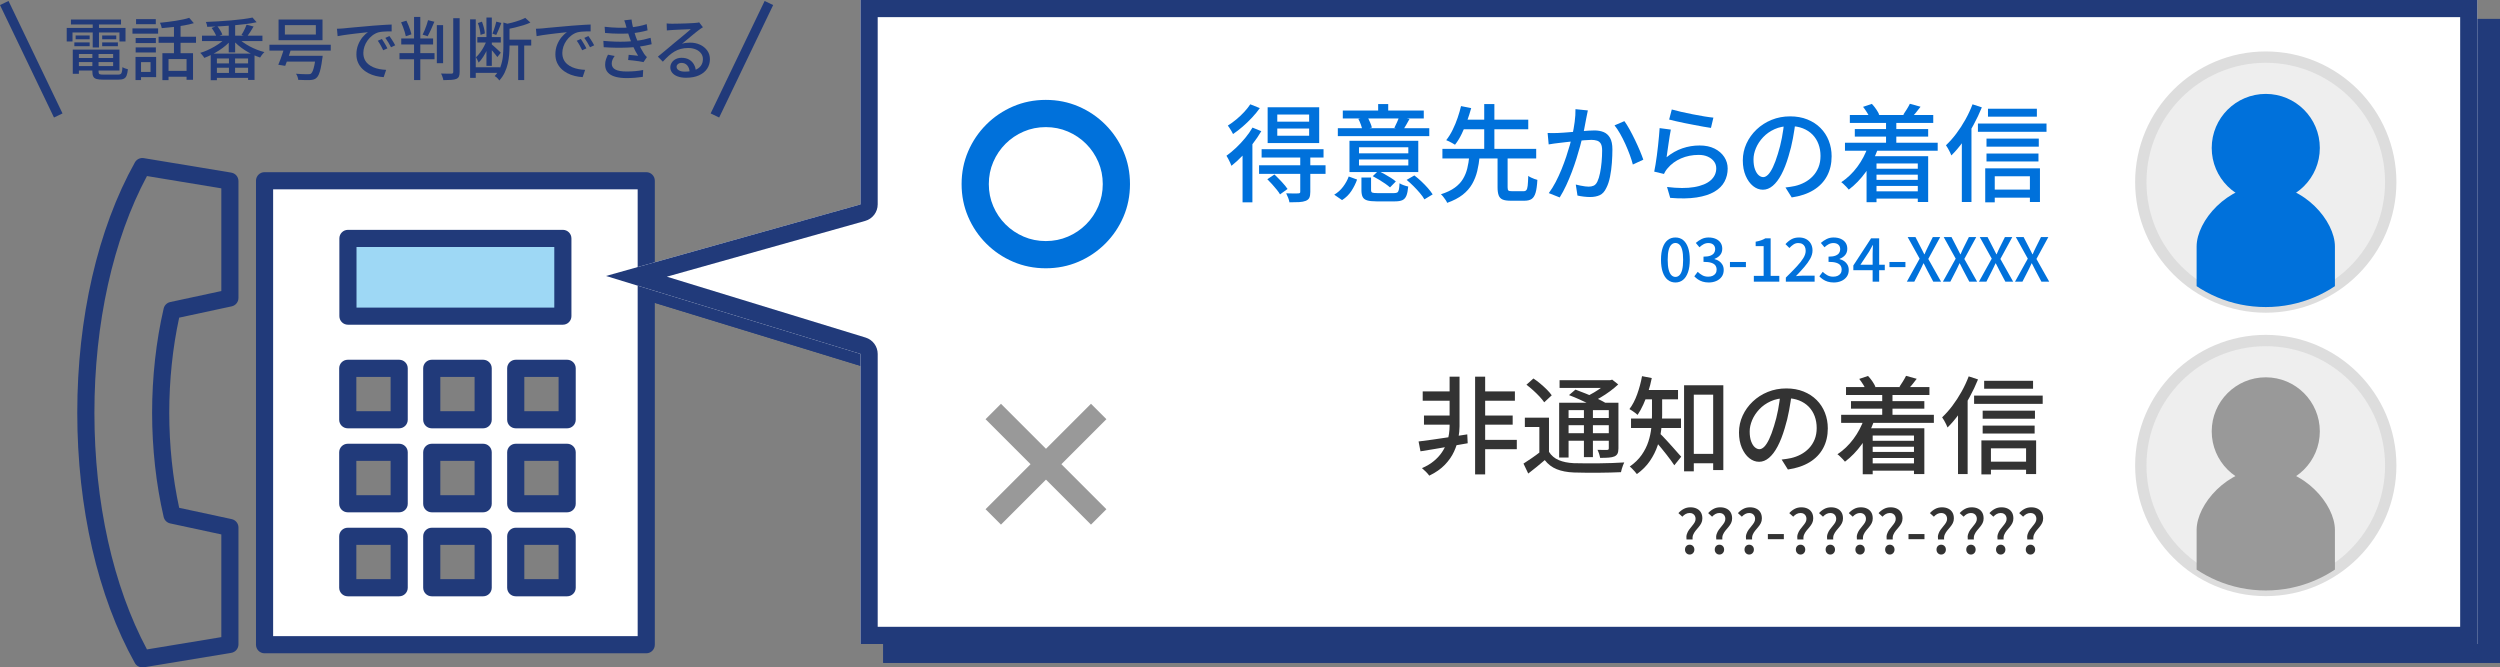 <?xml version="1.0" encoding="UTF-8"?>
<svg id="_レイヤー_1" data-name="レイヤー_1" xmlns="http://www.w3.org/2000/svg" width="661.293" height="176.55" version="1.1" xmlns:xlink="http://www.w3.org/1999/xlink" viewBox="0 0 661.293 176.55">
  <rect x="0" y="0" width="661.293" height="176.55" fill="#808080" stroke="none"/>
  <!-- Generator: Adobe Illustrator 29.7.1, SVG Export Plug-In . SVG Version: 2.1.1 Build 8)  -->
  <defs>
    <style>
      .st0 {
        fill: #333;
      }

      .st1 {
        fill: #eee;
      }

      .st2 {
        fill: #fff;
      }

      .st3 {
        fill: none;
      }

      .st4 {
        fill: #9ed8f5;
      }

      .st5 {
        fill: #ddd;
      }

      .st6 {
        fill: #0071db;
      }

      .st7 {
        clip-path: url(#clippath-5);
      }

      .st8 {
        fill: #999;
      }

      .st9 {
        clip-path: url(#clippath-2);
      }

      .st10 {
        fill: #213a7a;
      }
    </style>
    <clipPath id="clippath-2">
      <circle class="st3" cx="599.335" cy="48.165" r="33.056"/>
    </clipPath>
    <clipPath id="clippath-5">
      <circle class="st3" cx="599.335" cy="123.132" r="33.056"/>
    </clipPath>
  </defs>
  <g>
    <polygon class="st10" points="661.293 175.342 233.63 175.342 233.63 98.627 166.296 78.001 233.63 59.067 233.63 5 661.293 5 661.293 175.342"/>
    <path class="st10" d="M656.758,9.536v161.27H238.166v-72.179c0-1.993-1.301-3.753-3.207-4.336l-52.57-16.103,52.469-14.754c1.956-.55,3.308-2.334,3.308-4.366V9.536h418.592M661.293,5H233.63v54.066l-67.334,18.934,67.334,20.626v76.715h427.663V5h0Z"/>
  </g>
  <rect class="st4" x="92.037" y="63.067" width="56.849" height="20.558"/>
  <g>
    <path class="st10" d="M37.656,176.55c-.812 0-1.575-.437-1.98-1.163-9.827-17.614-15.239-41.129-15.239-66.212s5.412-48.599,15.239-66.213c.466-.835,1.404-1.288,2.351-1.132l23.153,3.831c1.095.181,1.897,1.128,1.897,2.237v30.919c0,1.068-.746,1.992-1.79,2.217l-13.892,2.991c-1.72,7.905-2.626,16.566-2.626,25.15,0,8.583.906,17.245,2.626,25.15l13.892,2.991c1.044.225,1.79,1.148,1.79,2.217v30.92c0,1.109-.803,2.056-1.897,2.237l-23.153,3.83c-.124.021-.248.03-.371.03ZM38.875,46.567c-8.975,16.792-13.903,38.945-13.903,62.608,0,23.662,4.928,45.815,13.903,62.607l19.667-3.253v-27.165l-13.518-2.911c-.858-.185-1.533-.848-1.731-1.703-2-8.607-3.058-18.143-3.058-27.575,0-9.433,1.058-18.969,3.058-27.576.199-.855.874-1.519,1.731-1.703l13.518-2.911v-27.165l-19.667-3.254ZM60.81,78.817h.01-.01Z"/>
    <g>
      <path class="st2" d="M69.98,47.809v122.732h100.963V47.809h-100.963ZM92.037,63.067h56.849v20.558h-56.849v-20.558ZM105.59,155.465h-13.602v-13.602h13.602v13.602ZM105.59,133.248h-13.602v-13.602h13.602v13.602ZM105.59,111.031h-13.602v-13.601h13.602v13.601ZM127.807,155.465h-13.601v-13.602h13.601v13.602ZM127.807,133.248h-13.601v-13.602h13.601v13.602ZM127.807,111.031h-13.601v-13.601h13.601v13.601ZM150.024,155.465h-13.602v-13.602h13.602v13.602ZM150.024,133.248h-13.602v-13.602h13.602v13.602ZM150.024,111.031h-13.602v-13.601h13.602v13.601Z"/>
      <path class="st10" d="M170.943,172.808h-100.963c-1.252,0-2.268-1.015-2.268-2.268V47.809c0-1.252,1.015-2.268,2.268-2.268h100.963c1.252,0,2.268,1.015,2.268,2.268v122.732c0,1.252-1.015,2.268-2.268,2.268ZM72.247,168.273h96.428V50.076h-96.428v118.197ZM150.024,157.732h-13.602c-1.252,0-2.268-1.015-2.268-2.268v-13.602c0-1.252,1.015-2.268,2.268-2.268h13.602c1.252,0,2.268,1.015,2.268,2.268v13.602c0,1.252-1.015,2.268-2.268,2.268ZM138.69,153.197h9.066v-9.066h-9.066v9.066ZM127.807,157.732h-13.602c-1.252,0-2.268-1.015-2.268-2.268v-13.602c0-1.252,1.015-2.268,2.268-2.268h13.602c1.252,0,2.268,1.015,2.268,2.268v13.602c0,1.252-1.015,2.268-2.268,2.268ZM116.473,153.197h9.066v-9.066h-9.066v9.066ZM105.59,157.732h-13.602c-1.252,0-2.268-1.015-2.268-2.268v-13.602c0-1.252,1.015-2.268,2.268-2.268h13.602c1.252,0,2.268,1.015,2.268,2.268v13.602c0,1.252-1.015,2.268-2.268,2.268ZM94.256,153.197h9.067v-9.066h-9.067v9.066ZM150.024,135.516h-13.602c-1.252,0-2.268-1.015-2.268-2.268v-13.602c0-1.252,1.015-2.268,2.268-2.268h13.602c1.252,0,2.268,1.015,2.268,2.268v13.602c0,1.252-1.015,2.268-2.268,2.268ZM138.69,130.981h9.066v-9.067h-9.066v9.067ZM127.807,135.516h-13.602c-1.252,0-2.268-1.015-2.268-2.268v-13.602c0-1.252,1.015-2.268,2.268-2.268h13.602c1.252,0,2.268,1.015,2.268,2.268v13.602c0,1.252-1.015,2.268-2.268,2.268ZM116.473,130.981h9.066v-9.067h-9.066v9.067ZM105.59,135.516h-13.602c-1.252,0-2.268-1.015-2.268-2.268v-13.602c0-1.252,1.015-2.268,2.268-2.268h13.602c1.252,0,2.268,1.015,2.268,2.268v13.602c0,1.252-1.015,2.268-2.268,2.268ZM94.256,130.981h9.067v-9.067h-9.067v9.067ZM150.024,113.298h-13.602c-1.252,0-2.268-1.015-2.268-2.268v-13.602c0-1.252,1.015-2.268,2.268-2.268h13.602c1.252,0,2.268,1.015,2.268,2.268v13.602c0,1.252-1.015,2.268-2.268,2.268ZM138.69,108.763h9.066v-9.066h-9.066v9.066ZM127.807,113.298h-13.602c-1.252,0-2.268-1.015-2.268-2.268v-13.602c0-1.252,1.015-2.268,2.268-2.268h13.602c1.252,0,2.268,1.015,2.268,2.268v13.602c0,1.252-1.015,2.268-2.268,2.268ZM116.473,108.763h9.066v-9.066h-9.066v9.066ZM105.59,113.298h-13.602c-1.252,0-2.268-1.015-2.268-2.268v-13.602c0-1.252,1.015-2.268,2.268-2.268h13.602c1.252,0,2.268,1.015,2.268,2.268v13.602c0,1.252-1.015,2.268-2.268,2.268ZM94.256,108.763h9.067v-9.066h-9.067v9.066ZM148.886,85.893h-56.849c-1.252,0-2.268-1.015-2.268-2.268v-20.558c0-1.252,1.015-2.268,2.268-2.268h56.849c1.252,0,2.268,1.015,2.268,2.268v20.558c0,1.252-1.015,2.268-2.268,2.268ZM94.304,81.358h52.314v-16.023h-52.314v16.023Z"/>
    </g>
  </g>
  <g>
    <polygon class="st2" points="655.293 170.341 227.629 170.341 227.629 93.627 160.295 73.001 227.629 54.066 227.629 0 655.293 0 655.293 170.341"/>
    <path class="st10" d="M650.757,4.535v161.27H232.165v-72.179c0-1.993-1.301-3.753-3.207-4.336l-52.57-16.103,52.469-14.754c1.956-.55,3.308-2.334,3.308-4.366V4.535h418.592M655.293 0H227.629v54.066l-67.334,18.934,67.334,20.626v76.715h427.663V0h0Z"/>
  </g>
  <g>
    <path class="st10" d="M17.649,7.391h15.552v3.582h-1.602v-2.394h-12.42v2.394h-1.53v-3.582ZM18.765,5.176h13.248v1.296h-13.248v-1.296ZM19.251,13.115h1.62v6.408h-1.62v-6.408ZM19.665,11.207h4.05v1.008h-4.05v-1.008ZM20.007,9.389h3.708v.99h-3.708v-.99ZM20.079,15.347h10.548v1.062h-10.548v-1.062ZM20.115,13.115h11.484v5.544h-11.484v-1.188h9.81v-3.186h-9.81v-1.17ZM24.435,13.727h1.638v5.256c0,.324.084.531.252.621s.528.135,1.08.135h3.78c.312,0,.549-.048.711-.144.162-.096.276-.285.342-.567.066-.282.117-.705.153-1.269.18.12.408.231.684.333.276.102.528.177.756.225-.072.72-.189,1.281-.351,1.683-.162.402-.414.681-.756.837-.342.156-.819.234-1.431.234h-4.014c-.732,0-1.305-.057-1.719-.171-.414-.114-.705-.324-.873-.63s-.252-.735-.252-1.287v-5.256ZM24.525,5.699h1.656v6.858h-1.656v-6.858ZM27.027,9.389h3.726v.99h-3.726v-.99ZM27.027,11.207h4.158v1.008h-4.158v-1.008Z"/>
    <path class="st10" d="M35.037,7.517h6.786v1.386h-6.786v-1.386ZM35.847,15.059h1.458v6.12h-1.458v-6.12ZM35.883,10.055h5.346v1.332h-5.346v-1.332ZM35.883,12.539h5.346v1.332h-5.346v-1.332ZM35.991,5.068h5.22v1.332h-5.22v-1.332ZM36.747,15.059h4.554v5.346h-4.554v-1.386h3.078v-2.592h-3.078v-1.368ZM41.949,9.712h9.9v1.602h-9.9v-1.602ZM50.049,4.709l1.224,1.422c-.768.228-1.632.426-2.592.594s-1.944.312-2.952.432c-1.008.12-1.986.216-2.934.288-.036-.204-.099-.444-.189-.72-.09-.276-.189-.51-.297-.702.684-.072,1.383-.15,2.097-.234.714-.084,1.416-.183,2.106-.297.69-.114,1.338-.234,1.944-.36s1.137-.267,1.593-.423ZM42.957,14.068h8.1v7.038h-1.71v-5.49h-4.77v5.58h-1.62v-7.128ZM44.019,18.749h6.156v1.548h-6.156v-1.548ZM46.017,6.221h1.746v8.622h-1.746V6.221Z"/>
    <path class="st10" d="M59.823,9.911l1.386.612c-.408.504-.891.993-1.449,1.467s-1.155.918-1.791,1.332c-.636.414-1.29.79-1.962,1.125-.672.336-1.326.625-1.962.864-.072-.132-.171-.279-.297-.441s-.258-.324-.396-.486c-.138-.162-.267-.297-.387-.405.636-.18,1.278-.417,1.926-.711s1.281-.621,1.899-.981c.618-.36,1.188-.741,1.71-1.143.522-.402.963-.813,1.323-1.233ZM53.433,9.442h15.984v1.422h-15.984v-1.422ZM66.789,4.637l1.098,1.242c-.864.192-1.821.354-2.871.486-1.05.132-2.151.249-3.303.351-1.152.102-2.313.183-3.483.243-1.17.06-2.307.108-3.411.144-.012-.192-.054-.417-.126-.675-.072-.258-.15-.465-.234-.621,1.08-.048,2.193-.105,3.339-.171,1.146-.066,2.268-.147,3.366-.243,1.098-.096,2.13-.207,3.096-.333.966-.126,1.809-.267,2.529-.423ZM55.737,14.176h11.592v6.966h-1.71v-5.67h-8.244v5.742h-1.638v-7.038ZM55.971,7.391l1.458-.54c.288.348.561.735.819,1.161.258.426.447.801.567,1.125l-1.53.612c-.108-.324-.285-.708-.531-1.152-.246-.444-.507-.846-.783-1.206ZM56.421,16.769h10.134v1.152h-10.134v-1.152ZM56.421,19.289h10.134v1.314h-10.134v-1.314ZM60.507,6.167h1.692v7.686h-1.692v-7.686ZM60.561,14.933h1.62v5.22h-1.62v-5.22ZM62.865,9.946c.372.408.825.804,1.359,1.188.534.384,1.116.747,1.746,1.089.63.342,1.284.645,1.962.909.678.264,1.347.48,2.007.648-.132.108-.268.25-.405.423-.138.174-.273.348-.405.522-.132.174-.24.339-.324.495-.66-.216-1.329-.486-2.007-.81-.678-.324-1.338-.693-1.98-1.107-.642-.414-1.242-.855-1.8-1.323-.558-.468-1.047-.954-1.467-1.458l1.314-.576ZM65.223,6.526l1.854.486c-.288.492-.588.981-.9,1.467s-.6.897-.864,1.233l-1.44-.468c.168-.252.336-.537.504-.855.167-.318.327-.639.477-.963.15-.324.273-.624.369-.9Z"/>
    <path class="st10" d="M71.271,11.836h16.218v1.548h-16.218v-1.548ZM75.303,12.269l1.818.252c-.156.54-.333,1.107-.531,1.701-.198.594-.396,1.167-.594,1.719-.198.552-.381,1.044-.549,1.476l-1.836-.288c.192-.432.39-.927.594-1.485s.402-1.131.594-1.719c.192-.587.36-1.14.504-1.656ZM73.683,5.159h11.628v5.472h-11.628v-5.472ZM75.123,14.753h9.018v1.548h-9.018v-1.548ZM75.357,6.652v2.484h8.19v-2.484h-8.19ZM83.529,14.753h1.818c-.012.18-.024.327-.036.441-.012.114-.03.213-.054.297-.132,1.02-.273,1.869-.423,2.547-.15.678-.315,1.221-.495,1.629-.18.408-.384.714-.612.918-.228.216-.48.363-.756.441-.276.078-.606.129-.99.153-.312.012-.747.012-1.305,0-.558-.012-1.155-.03-1.791-.054-.012-.24-.072-.513-.18-.819-.108-.306-.246-.573-.414-.801.432.036.849.063,1.251.081.402.018.768.03,1.098.036.33.006.579.009.747.009.216,0,.39-.009.522-.027.132-.018.252-.063.36-.135.168-.132.324-.375.468-.729s.282-.837.414-1.449c.132-.612.252-1.38.36-2.304l.018-.234Z"/>
    <path class="st10" d="M89.127,7.607c.348-.012.669-.027.963-.045s.531-.033.711-.045c.324-.036.759-.081,1.305-.135.546-.054,1.167-.111,1.863-.171s1.44-.126,2.232-.198c.792-.072,1.602-.144,2.43-.216.636-.048,1.257-.093,1.863-.135s1.173-.078,1.701-.108c.528-.03.996-.051,1.404-.063v1.818c-.336-.012-.717-.012-1.143,0-.426.012-.846.036-1.26.072-.414.036-.783.096-1.107.18-.588.18-1.128.462-1.62.846-.492.384-.915.828-1.269,1.332-.354.504-.624,1.038-.81,1.602-.186.564-.279,1.11-.279,1.638,0,.66.111,1.233.333,1.719.222.486.531.9.927,1.242.396.342.852.624,1.368.846s1.065.387,1.647.495c.582.108,1.167.174,1.755.198l-.648,1.926c-.708-.036-1.41-.141-2.106-.315s-1.35-.42-1.962-.738-1.155-.717-1.629-1.197c-.474-.479-.846-1.032-1.116-1.656s-.405-1.332-.405-2.124c0-.912.153-1.752.459-2.52.306-.768.693-1.437,1.161-2.007.468-.57.948-1.011,1.44-1.323-.36.036-.804.081-1.332.135-.528.054-1.095.117-1.701.189-.606.072-1.215.147-1.827.225-.612.078-1.191.159-1.737.243-.546.084-1.023.168-1.431.252l-.18-1.962ZM101.007,10.307c.144.204.306.453.486.747.18.294.36.594.54.9.18.306.33.585.45.837l-1.116.504c-.216-.456-.441-.894-.675-1.314-.234-.42-.489-.822-.765-1.206l1.08-.468ZM103.005,9.533c.144.204.312.447.504.729.192.282.378.573.558.873.18.3.336.583.468.846l-1.098.522c-.24-.456-.48-.885-.72-1.287-.24-.402-.504-.801-.792-1.197l1.08-.486Z"/>
    <path class="st10" d="M105.669,14.05h9.27v1.62h-9.27v-1.62ZM106.101,5.897l1.404-.432c.192.384.375.795.549,1.233.174.438.33.864.468,1.278.138.414.243.783.315,1.107l-1.494.504c-.061-.336-.156-.717-.288-1.143-.132-.426-.282-.861-.45-1.305s-.336-.858-.504-1.242ZM106.138,10.181h8.424v1.584h-8.424v-1.584ZM109.521,4.475h1.656v16.704h-1.656V4.475ZM113.229,5.338l1.674.414c-.276.66-.573,1.341-.891,2.043-.318.702-.615,1.299-.891,1.791l-1.332-.414c.18-.335.36-.729.54-1.179.18-.45.351-.909.513-1.377.162-.468.291-.894.387-1.278ZM115.552,6.652h1.656v10.062h-1.656V6.652ZM119.89,4.816h1.692v14.202c0,.552-.066.963-.198,1.233-.132.27-.36.477-.684.621-.336.132-.783.219-1.341.261-.558.042-1.251.063-2.079.063-.024-.156-.069-.339-.135-.549s-.138-.423-.216-.639c-.078-.216-.165-.402-.261-.558.624.024,1.194.036,1.71.036h1.044c.168-.012.288-.051.36-.117.072-.066.108-.183.108-.351V4.816Z"/>
    <path class="st10" d="M124.353,5.105h1.494v15.498h-1.494V5.105ZM125.289,17.794h6.948v1.476h-6.948v-1.476ZM128.764,10.595l.954.396c-.216.672-.489,1.359-.819,2.061-.33.702-.69,1.359-1.08,1.971s-.795,1.122-1.215,1.53c-.072-.204-.177-.441-.315-.711-.138-.27-.267-.5-.387-.693.372-.336.744-.756,1.116-1.26.372-.504.711-1.044,1.017-1.62.306-.576.549-1.134.729-1.674ZM126.262,9.803h6.21v1.44h-6.21v-1.44ZM126.406,6.095l1.08-.36c.192.492.363,1.026.513,1.602.15.576.237,1.08.261,1.512l-1.152.378c-.024-.432-.099-.939-.225-1.521-.126-.582-.285-1.119-.477-1.611ZM128.673,4.637h1.422v12.78h-1.422V4.637ZM130.023,11.711c.12.084.294.228.522.432s.474.426.738.666c.264.24.507.465.729.675.222.21.375.363.459.459l-.918,1.152c-.12-.168-.279-.378-.477-.63-.198-.252-.411-.513-.639-.783s-.447-.525-.657-.765c-.21-.24-.387-.438-.531-.594l.774-.612ZM131.284,5.716l1.332.36c-.216.54-.444,1.104-.684,1.692-.24.588-.462,1.08-.666,1.476l-1.008-.342c.132-.288.261-.621.387-.999.126-.378.246-.759.36-1.143.114-.384.207-.732.279-1.044ZM133.156,5.951l2.034.612c-.012.132-.15.222-.414.27v5.436c0,.672-.03,1.398-.09,2.178-.06.78-.183,1.575-.369,2.385s-.459,1.596-.819,2.358-.834,1.461-1.422,2.097c-.072-.132-.18-.276-.324-.432-.144-.156-.294-.3-.45-.432-.156-.132-.306-.234-.45-.306.696-.756,1.209-1.581,1.539-2.475.33-.894.54-1.806.63-2.736.09-.93.135-1.814.135-2.655v-6.3ZM138.934,4.727l1.368,1.242c-.564.264-1.2.504-1.908.72s-1.434.414-2.178.594c-.744.18-1.464.336-2.16.468-.036-.18-.108-.399-.216-.657-.108-.258-.216-.477-.324-.657.66-.132,1.326-.288,1.998-.468.672-.18,1.308-.378,1.908-.594s1.104-.432,1.512-.648ZM133.948,10.486h6.57v1.566h-6.57v-1.566ZM137.061,11.296h1.602v9.882h-1.602v-9.882Z"/>
    <path class="st10" d="M141.76,7.607c.348-.012.669-.027.963-.045s.531-.033.711-.045c.324-.036.759-.081,1.305-.135.546-.054,1.167-.111,1.863-.171s1.44-.126,2.232-.198c.792-.072,1.602-.144,2.43-.216.636-.048,1.257-.093,1.863-.135s1.173-.078,1.701-.108c.528-.03.996-.051,1.404-.063v1.818c-.336-.012-.717-.012-1.143,0-.426.012-.846.036-1.26.072-.414.036-.783.096-1.107.18-.588.18-1.128.462-1.62.846-.492.384-.915.828-1.269,1.332-.354.504-.624,1.038-.81,1.602-.186.564-.279,1.11-.279,1.638,0,.66.111,1.233.333,1.719.222.486.531.9.927,1.242.396.342.852.624,1.368.846s1.065.387,1.647.495c.582.108,1.167.174,1.755.198l-.648,1.926c-.708-.036-1.41-.141-2.106-.315s-1.35-.42-1.962-.738-1.155-.717-1.629-1.197c-.474-.479-.846-1.032-1.116-1.656s-.405-1.332-.405-2.124c0-.912.153-1.752.459-2.52.306-.768.693-1.437,1.161-2.007.468-.57.948-1.011,1.44-1.323-.36.036-.804.081-1.332.135-.528.054-1.095.117-1.701.189-.606.072-1.215.147-1.827.225-.612.078-1.191.159-1.737.243-.546.084-1.023.168-1.431.252l-.18-1.962ZM153.64,10.307c.144.204.306.453.486.747.18.294.36.594.54.9.18.306.33.585.45.837l-1.116.504c-.216-.456-.441-.894-.675-1.314-.234-.42-.489-.822-.765-1.206l1.08-.468ZM155.638,9.533c.144.204.312.447.504.729.192.282.378.573.558.873.18.3.336.583.468.846l-1.098.522c-.24-.456-.48-.885-.72-1.287-.24-.402-.504-.801-.792-1.197l1.08-.486Z"/>
    <path class="st10" d="M159.598,10.811c1.056.096,2.079.162,3.069.198.99.036,1.929.036,2.817,0,.888-.036,1.686-.096,2.394-.18.9-.084,1.701-.204,2.403-.36.702-.156,1.305-.312,1.809-.468l.288,1.692c-.516.132-1.104.261-1.764.387-.66.126-1.362.231-2.106.315-.744.084-1.602.147-2.574.189-.972.042-1.992.054-3.06.036s-2.13-.063-3.186-.135l-.09-1.674ZM159.939,7.085c1.284.144,2.49.228,3.618.252,1.128.024,2.16,0,3.096-.072.768-.072,1.521-.18,2.259-.324.738-.144,1.455-.33,2.151-.558l.234,1.638c-.612.18-1.29.339-2.034.477-.744.138-1.488.243-2.232.315-.924.072-1.989.105-3.195.099-1.206-.006-2.469-.069-3.789-.189l-.108-1.638ZM162.585,14.807c-.216.312-.399.627-.549.945-.15.318-.225.675-.225,1.071,0,.708.324,1.233.972,1.575.648.342,1.632.513,2.952.513.84,0,1.62-.033,2.34-.099s1.404-.165,2.052-.297l-.09,1.818c-.624.096-1.305.174-2.043.234-.738.06-1.485.09-2.241.09-1.188,0-2.203-.124-3.042-.369-.84-.246-1.488-.624-1.944-1.134-.456-.51-.69-1.173-.702-1.989,0-.54.072-1.023.216-1.449.144-.426.324-.843.54-1.251l1.764.342ZM165.682,7.157c-.072-.3-.156-.597-.252-.891-.096-.294-.198-.591-.306-.891l1.926-.216c.06.528.153,1.065.279,1.611.126.546.267,1.074.423,1.584.156.51.306.987.45,1.431.156.444.348.93.576,1.458.228.528.479,1.05.756,1.566.276.516.558.996.846,1.44.108.156.222.303.342.441.12.138.252.273.396.405l-.9,1.332c-.336-.083-.741-.159-1.215-.225s-.96-.129-1.458-.189c-.499-.06-.963-.108-1.395-.144l.144-1.368c.432.036.888.078,1.368.126.48.048.858.09,1.134.126-.492-.78-.918-1.572-1.278-2.376-.36-.804-.666-1.554-.918-2.25-.144-.42-.27-.798-.378-1.134s-.204-.651-.288-.945c-.084-.294-.168-.591-.252-.891Z"/>
    <path class="st10" d="M176.338,6.203c.228.024.471.042.729.054.258.012.495.018.711.018.18,0,.471-.003.873-.009.402-.006.858-.015,1.368-.027.51-.012,1.017-.027,1.521-.045.504-.018.957-.039,1.359-.063.402-.024.699-.042.891-.054.324-.024.573-.048.747-.072.174-.024.309-.054.405-.09l.99,1.296c-.18.12-.366.24-.558.36-.192.12-.384.258-.576.414-.228.168-.525.399-.891.693-.366.294-.759.618-1.179.972-.42.354-.834.699-1.242,1.035-.408.336-.774.636-1.098.9.36-.12.72-.201,1.08-.243.36-.042.72-.063,1.08-.063.996,0,1.89.192,2.682.576.792.384,1.416.9,1.872,1.548s.684,1.398.684,2.25c0,.948-.249,1.794-.747,2.538-.498.744-1.218,1.326-2.16,1.746-.942.42-2.085.63-3.429.63-.828,0-1.554-.114-2.178-.342-.625-.228-1.107-.549-1.449-.963-.342-.414-.513-.891-.513-1.431,0-.444.123-.861.369-1.251s.594-.702,1.044-.936c.45-.234.969-.351,1.557-.351.816,0,1.497.165,2.043.495.546.33.966.765,1.26,1.305.294.54.453,1.128.477,1.764l-1.638.234c-.036-.72-.243-1.308-.621-1.764s-.885-.684-1.521-.684c-.384,0-.699.102-.945.306-.246.204-.369.444-.369.72,0,.396.201.708.603.936.402.228.921.342,1.557.342,1.02,0,1.89-.128,2.61-.387.72-.258,1.266-.636,1.638-1.134.372-.498.558-1.101.558-1.809,0-.564-.168-1.068-.504-1.512-.336-.444-.798-.789-1.386-1.035-.588-.246-1.26-.369-2.016-.369-.72,0-1.377.081-1.971.243-.594.162-1.149.396-1.665.702s-1.023.684-1.521,1.134c-.498.45-1.011.963-1.539,1.539l-1.314-1.332c.36-.288.756-.612,1.188-.972.432-.36.867-.723,1.305-1.089.438-.366.852-.713,1.242-1.044.39-.33.717-.603.981-.819.252-.204.558-.453.918-.747.36-.294.731-.603,1.116-.927.384-.324.75-.633,1.098-.927.348-.294.636-.543.864-.747-.192.012-.456.024-.792.036-.336.012-.705.027-1.107.045s-.807.036-1.215.054c-.408.018-.78.036-1.116.054-.336.018-.594.033-.774.045-.216.012-.441.027-.675.045s-.453.039-.657.063l-.054-1.854Z"/>
  </g>
  <g>
    <path class="st6" d="M331.31,33.749l2.324.952c-.653,1.12-1.414,2.24-2.282,3.36-.868,1.12-1.783,2.18-2.744,3.178s-1.918,1.872-2.87,2.618c-.075-.205-.187-.476-.336-.812s-.317-.676-.504-1.022c-.187-.345-.346-.62-.476-.826.84-.598,1.685-1.297,2.534-2.1.849-.803,1.652-1.661,2.408-2.576.756-.915,1.405-1.838,1.946-2.772ZM330.722,27.589l2.52,1.008c-.579.821-1.26,1.652-2.044,2.492-.784.84-1.605,1.634-2.464,2.38-.859.747-1.718,1.41-2.576,1.988-.094-.224-.224-.471-.392-.742-.168-.27-.336-.541-.504-.812-.168-.27-.327-.499-.476-.686.746-.466,1.498-1.012,2.254-1.638s1.456-1.288,2.1-1.988c.644-.7,1.171-1.367,1.582-2.002ZM328.678,39.265l2.492-2.464.112.056v16.66h-2.604v-14.252ZM333.046,43.717h17.584v2.268h-17.584v-2.268ZM333.718,39.461h16.38v2.212h-16.38v-2.212ZM335.23,47.413l1.876-1.26c.616.579,1.26,1.228,1.932,1.946.672.719,1.185,1.349,1.54,1.89l-1.988,1.428c-.206-.373-.5-.793-.882-1.26-.383-.467-.789-.942-1.218-1.428-.429-.485-.85-.924-1.26-1.316ZM335.314,28.373h13.636v9.464h-13.636v-9.464ZM337.862,30.305v1.876h8.428v-1.876h-8.428ZM337.862,34.001v1.904h8.428v-1.904h-8.428ZM343.938,41.393h2.66v9.38c0,.653-.084,1.162-.252,1.526-.168.364-.486.639-.952.826-.467.187-1.05.298-1.75.336-.7.037-1.554.056-2.562.056-.056-.355-.168-.751-.336-1.19-.168-.439-.346-.836-.532-1.19.709.019,1.367.032,1.974.042.606.009,1.003.004,1.19-.014.224-.019.373-.056.448-.112.074-.056.112-.168.112-.336v-9.324Z"/>
    <path class="st6" d="M358.974,47.497c-.374,1.045-.878,2.054-1.512,3.024-.635.97-1.456,1.773-2.464,2.408l-2.072-1.428c.915-.541,1.699-1.246,2.352-2.114.653-.868,1.148-1.769,1.484-2.702l2.212.812ZM378.069,33.917v2.1h-24.191v-2.1h24.191ZM376.613,29.241v2.1h-21.419v-2.1h21.419ZM375.158,37.249v8.26h-18.2v-8.26h18.2ZM361.718,30.949c.243.43.476.91.7,1.442.224.532.382.985.476,1.358l-2.52.644c-.075-.411-.21-.891-.406-1.442-.196-.55-.416-1.05-.658-1.498l2.408-.504ZM359.478,40.553h13.047v-1.596h-13.047v1.596ZM359.478,43.773h13.047v-1.596h-13.047v1.596ZM362.67,50.269c0,.355.103.579.308.672.205.094.653.14,1.344.14h4.452c.392,0,.676-.061.854-.182.177-.121.308-.364.392-.728.084-.364.145-.928.182-1.694.28.187.644.359,1.092.518.448.159.849.275,1.204.35-.094,1.064-.257,1.876-.49,2.436-.233.56-.583.947-1.05,1.162-.467.214-1.111.322-1.932.322h-4.956c-1.064,0-1.881-.089-2.45-.266-.57-.178-.962-.481-1.176-.91-.215-.43-.322-1.026-.322-1.792v-3.332h2.548v3.304ZM364.574,45.201c.522.243,1.078.527,1.666.854.588.327,1.148.658,1.68.994.532.336.966.654,1.302.952l-1.54,1.568c-.336-.298-.756-.625-1.26-.98-.504-.354-1.045-.704-1.624-1.05-.579-.345-1.139-.658-1.68-.938l1.456-1.4ZM367.206,27.533v3.192h-2.66v-3.192h2.66ZM372.834,31.481c-.299.56-.593,1.083-.882,1.568-.29.486-.556.924-.798,1.316l-2.324-.56c.224-.429.457-.915.7-1.456s.429-1.017.56-1.428l2.744.56ZM374.122,46.405c.615.467,1.236.994,1.861,1.582.626.588,1.199,1.181,1.723,1.778.522.598.942,1.148,1.26,1.652l-2.185,1.316c-.279-.504-.677-1.06-1.189-1.666-.514-.606-1.073-1.213-1.68-1.82-.607-.606-1.219-1.162-1.834-1.666l2.044-1.176Z"/>
    <path class="st6" d="M388.653,41.337h2.744c-.131,1.382-.346,2.688-.644,3.92-.299,1.232-.752,2.376-1.358,3.43-.606,1.055-1.438,1.998-2.492,2.828-1.055.83-2.422,1.544-4.102,2.142-.094-.243-.233-.5-.42-.77-.187-.271-.388-.546-.603-.826s-.425-.504-.63-.672c1.513-.485,2.734-1.068,3.668-1.75.934-.681,1.656-1.451,2.17-2.31.514-.858.892-1.787,1.135-2.786.242-.999.42-2.067.531-3.206ZM381.542,39.377h24.808v2.548h-24.808v-2.548ZM386.47,28.065l2.688.532c-.299,1.083-.658,2.212-1.078,3.388-.42,1.176-.896,2.315-1.429,3.416-.531,1.102-1.124,2.063-1.777,2.884-.206-.13-.448-.275-.729-.434-.279-.158-.56-.308-.84-.448-.28-.14-.532-.247-.756-.322.635-.802,1.204-1.717,1.708-2.744.504-1.026.942-2.086,1.315-3.178.374-1.092.673-2.124.896-3.094ZM386.162,31.649h18.088v2.548h-18.088v-2.548ZM392.601,27.533h2.688v12.628h-2.688v-12.628ZM396.13,41.281h2.66v8.26c0,.448.069.733.21.854.14.122.462.182.966.182h3.052c.317,0,.561-.098.729-.294.168-.196.284-.579.35-1.148s.116-1.442.154-2.618c.187.149.424.294.714.434.289.14.588.266.896.378.309.112.574.196.799.252-.075,1.456-.229,2.581-.463,3.374-.233.793-.578,1.348-1.035,1.666-.458.317-1.098.476-1.918.476h-3.641c-.934,0-1.647-.108-2.142-.322-.495-.215-.84-.583-1.036-1.106s-.294-1.232-.294-2.128v-8.26Z"/>
    <path class="st6" d="M409.374,35.177c.467.019.919.028,1.358.028.438,0,.891-.009,1.357-.028.448-.019.998-.051,1.652-.098.653-.046,1.357-.103,2.114-.168.756-.065,1.512-.13,2.268-.196.756-.065,1.451-.116,2.086-.154.635-.037,1.148-.056,1.54-.056.914,0,1.727.145,2.436.434.71.29,1.274.798,1.694,1.526s.63,1.746.63,3.052c0,1.102-.047,2.292-.14,3.57-.094,1.279-.257,2.502-.49,3.668-.233,1.167-.556,2.142-.966,2.926-.448.971-1.031,1.619-1.75,1.946s-1.573.49-2.562.49c-.522,0-1.092-.038-1.708-.112-.615-.075-1.157-.168-1.624-.28l-.447-2.912c.373.094.779.187,1.218.28s.854.164,1.246.21c.392.046.709.07.952.07.504,0,.947-.088,1.33-.266.382-.177.704-.536.966-1.078.28-.578.513-1.325.7-2.24.186-.915.326-1.895.42-2.94.093-1.045.14-2.053.14-3.024,0-.821-.117-1.428-.35-1.82-.234-.392-.565-.658-.994-.798-.43-.14-.934-.21-1.513-.21-.447,0-1.06.033-1.834.098s-1.601.145-2.478.238c-.878.094-1.689.182-2.436.266-.747.084-1.335.154-1.765.21-.354.038-.808.094-1.357.168-.551.075-1.022.149-1.414.224l-.28-3.024ZM420.014,29.213c-.056.28-.121.598-.195.952-.075.355-.141.682-.196.98-.075.374-.164.835-.266,1.386-.104.551-.211,1.12-.322,1.708-.112.588-.233,1.153-.364,1.694-.187.784-.42,1.689-.7,2.716-.279,1.027-.602,2.124-.966,3.29-.364,1.167-.774,2.352-1.232,3.556-.457,1.204-.951,2.38-1.483,3.528s-1.106,2.216-1.722,3.206l-2.885-1.148c.653-.877,1.261-1.853,1.82-2.926s1.073-2.184,1.54-3.332c.467-1.148.887-2.282,1.26-3.402.373-1.12.695-2.16.966-3.122.271-.961.48-1.787.631-2.478.261-1.194.471-2.389.63-3.584.158-1.194.228-2.314.21-3.36l3.275.336ZM429.674,32.041c.43.579.887,1.307,1.372,2.184s.966,1.811,1.442,2.8c.476.99.905,1.942,1.288,2.856.382.915.686,1.699.909,2.352l-2.771,1.288c-.187-.746-.453-1.591-.798-2.534-.346-.942-.738-1.899-1.176-2.87-.439-.971-.906-1.89-1.4-2.758-.495-.868-.985-1.6-1.47-2.198l2.604-1.12Z"/>
    <path class="st6" d="M441.966,34.281c-.094.429-.191.971-.294,1.624s-.205,1.334-.308,2.044c-.104.709-.201,1.386-.294,2.03-.094.644-.168,1.181-.225,1.61,1.307-1.064,2.692-1.848,4.158-2.352,1.465-.504,2.991-.756,4.578-.756,1.53,0,2.847.276,3.948.826,1.101.551,1.955,1.288,2.562,2.212s.91,1.946.91,3.066c0,1.251-.28,2.404-.84,3.458-.561,1.055-1.447,1.942-2.66,2.66-1.214.718-2.786,1.227-4.718,1.526-1.933.298-4.261.336-6.986.112l-.84-2.884c2.874.355,5.278.364,7.21.028s3.383-.938,4.354-1.806c.971-.868,1.456-1.918,1.456-3.15,0-.69-.2-1.302-.602-1.834-.401-.532-.947-.952-1.638-1.26-.691-.308-1.484-.462-2.38-.462-1.718,0-3.29.312-4.719.938-1.428.625-2.608,1.498-3.542,2.618-.242.28-.434.537-.573.77-.141.234-.267.472-.379.714l-2.575-.616c.111-.522.229-1.152.35-1.89.121-.737.238-1.53.35-2.38.112-.849.215-1.708.309-2.576.093-.868.177-1.708.252-2.52.074-.812.13-1.526.168-2.142l2.968.392ZM442.218,28.961c.635.187,1.446.392,2.437.616.989.224,2.024.443,3.107.658,1.083.215,2.109.402,3.08.56.971.159,1.765.266,2.38.322l-.644,2.716c-.561-.074-1.223-.182-1.988-.322-.766-.14-1.587-.294-2.464-.462-.878-.168-1.741-.336-2.59-.504-.85-.168-1.62-.336-2.311-.504s-1.26-.308-1.708-.42l.7-2.66Z"/>
    <path class="st6" d="M474.978,32.013c-.187,1.438-.425,2.954-.714,4.55-.29,1.596-.677,3.178-1.162,4.746-.561,1.904-1.19,3.514-1.891,4.83-.699,1.316-1.46,2.319-2.281,3.01-.822.691-1.69,1.036-2.604,1.036-.934,0-1.802-.322-2.604-.966-.803-.644-1.456-1.549-1.96-2.716-.504-1.167-.757-2.524-.757-4.074,0-1.568.322-3.052.967-4.452.644-1.4,1.535-2.641,2.674-3.724,1.139-1.082,2.464-1.932,3.976-2.548,1.513-.616,3.146-.924,4.9-.924,1.68,0,3.196.271,4.55.812s2.511,1.292,3.472,2.254c.962.961,1.694,2.086,2.198,3.374s.756,2.66.756,4.116c0,1.96-.405,3.701-1.218,5.222-.812,1.521-2.002,2.763-3.57,3.724-1.567.961-3.49,1.61-5.768,1.946l-1.652-2.632c.485-.056.934-.117,1.345-.182.41-.065.793-.135,1.147-.21.896-.205,1.75-.522,2.562-.952.812-.429,1.535-.975,2.17-1.638.634-.663,1.134-1.442,1.498-2.338.363-.896.546-1.904.546-3.024s-.178-2.16-.532-3.122c-.354-.961-.878-1.796-1.568-2.506-.69-.709-1.54-1.264-2.548-1.666-1.008-.401-2.146-.602-3.416-.602-1.53,0-2.894.271-4.088.812-1.194.542-2.208,1.256-3.038,2.142-.831.887-1.461,1.844-1.89,2.87-.43,1.027-.645,2.016-.645,2.968,0,1.064.131,1.946.393,2.646.261.7.588,1.218.979,1.554.393.336.794.504,1.204.504s.83-.21,1.26-.63.863-1.087,1.303-2.002c.438-.915.872-2.082,1.302-3.5.429-1.344.788-2.776,1.078-4.298.289-1.521.499-3.01.63-4.466l2.996.056Z"/>
    <path class="st6" d="M494.13,38.733l2.633.616c-.822,2.259-1.904,4.317-3.248,6.174-1.345,1.858-2.838,3.402-4.48,4.634-.131-.187-.317-.401-.56-.644-.243-.243-.49-.49-.742-.742s-.48-.443-.687-.574c1.605-1.064,3.02-2.417,4.242-4.06s2.17-3.444,2.842-5.404ZM488.026,37.753h24.527v2.128h-24.527v-2.128ZM489.314,30.417h22.063v2.1h-22.063v-2.1ZM490.63,34.141h19.404v1.988h-19.404v-1.988ZM492.814,28.261l2.324-.784c.41.43.793.906,1.147,1.428s.625.999.812,1.428l-2.437.952c-.168-.429-.43-.929-.784-1.498s-.709-1.078-1.063-1.526ZM493.738,41.309h16.296v12.124h-2.744v-10.192h-10.92v10.248h-2.632v-12.18ZM495.139,50.605h13.496v1.932h-13.496v-1.932ZM495.166,44.641h13.216v1.568h-13.216v-1.568ZM495.166,47.581h13.216v1.596h-13.216v-1.596ZM498.891,31.901h2.716v7.532h-2.716v-7.532ZM505.19,27.449l2.828.784c-.411.542-.822,1.064-1.232,1.568-.411.504-.784.934-1.12,1.288l-2.212-.756c.28-.41.588-.886.924-1.428s.606-1.026.812-1.456Z"/>
    <path class="st6" d="M521.766,27.589l2.465.812c-.635,1.568-1.377,3.132-2.227,4.69-.85,1.559-1.769,3.024-2.758,4.396-.989,1.372-2.016,2.581-3.08,3.626-.075-.224-.196-.504-.364-.84s-.346-.672-.531-1.008c-.188-.336-.364-.616-.532-.84.933-.877,1.834-1.89,2.702-3.038.867-1.148,1.675-2.389,2.422-3.724.746-1.334,1.381-2.692,1.903-4.074ZM518.938,35.037l2.52-2.492.028.028v20.86h-2.548v-18.396ZM523.194,32.685h18.144v2.184h-18.144v-2.184ZM525.126,44.529h14.476v8.904h-2.659v-6.804h-9.296v6.888h-2.521v-8.988ZM525.462,36.661h13.832v2.128h-13.832v-2.128ZM525.462,40.609h13.748v2.1h-13.748v-2.1ZM525.854,28.765h12.936v2.1h-12.936v-2.1ZM526.498,50.157h11.732v2.128h-11.732v-2.128Z"/>
  </g>
  <g>
    <path class="st6" d="M443.184,74.722c-.79,0-1.47-.232-2.04-.696-.571-.464-1.011-1.141-1.32-2.032s-.464-1.981-.464-3.272.154-2.374.464-3.248.749-1.536,1.32-1.984c.57-.448,1.25-.672,2.04-.672.778,0,1.45.224,2.016.672.565.448,1.003,1.109,1.312,1.984.31.875.465,1.958.465,3.248s-.155,2.381-.465,3.272c-.309.891-.746,1.568-1.312,2.032-.565.464-1.237.696-2.016.696ZM443.184,73.25c.395,0,.746-.149,1.056-.448.31-.299.549-.779.72-1.44.171-.661.256-1.541.256-2.64s-.085-1.971-.256-2.616c-.171-.645-.41-1.112-.72-1.4s-.661-.432-1.056-.432c-.396,0-.747.144-1.057.432s-.552.755-.728,1.4c-.176.646-.265,1.518-.265,2.616s.089,1.979.265,2.64c.176.662.418,1.142.728,1.44.31.298.661.448,1.057.448Z"/>
    <path class="st6" d="M452.017,74.722c-.619,0-1.166-.075-1.641-.224s-.894-.349-1.256-.6c-.362-.25-.678-.52-.943-.808l.896-1.184c.352.341.752.64,1.2.896.448.256.976.384,1.584.384.448,0,.837-.075,1.168-.224.33-.149.589-.362.775-.64s.28-.608.28-.992c0-.427-.104-.792-.312-1.096-.208-.304-.565-.541-1.072-.712-.507-.17-1.203-.256-2.088-.256v-1.376c.778,0,1.389-.088,1.832-.264.442-.176.763-.411.96-.704.197-.293.296-.621.296-.984,0-.512-.16-.915-.48-1.208-.319-.293-.763-.44-1.327-.44-.448,0-.867.104-1.257.312-.389.208-.754.478-1.096.808l-.96-1.152c.47-.416.981-.76,1.536-1.032s1.168-.408,1.84-.408c.704,0,1.328.118,1.872.352.544.235.971.574,1.28,1.016.309.443.464.979.464,1.608,0,.662-.185,1.213-.552,1.656-.368.442-.862.781-1.48,1.016v.08c.448.107.856.288,1.225.544.367.256.658.579.871.968.214.39.32.845.32,1.368,0,.693-.179,1.285-.536,1.776s-.835.867-1.432,1.128c-.598.261-1.254.392-1.968.392Z"/>
    <path class="st6" d="M457.601,70.658v-1.36h4.224v1.36h-4.224Z"/>
    <path class="st6" d="M463.92,74.498v-1.52h2.593v-7.872h-2.112v-1.168c.555-.106,1.037-.232,1.448-.376.41-.144.786-.317,1.128-.52h1.392v9.936h2.288v1.52h-6.736Z"/>
    <path class="st6" d="M472.385,74.498v-1.072c1.099-1.078,2.04-2.035,2.823-2.872.784-.837,1.385-1.595,1.801-2.272s.624-1.314.624-1.912c0-.427-.072-.794-.217-1.104-.144-.309-.362-.549-.655-.72-.294-.17-.664-.256-1.112-.256-.459,0-.88.131-1.264.392-.385.261-.736.568-1.057.92l-1.04-1.024c.502-.555,1.032-.987,1.593-1.296.56-.31,1.229-.464,2.008-.464.714,0,1.338.144,1.872.432.533.288.946.691,1.239,1.208.294.518.44,1.123.44,1.816,0,.694-.194,1.397-.584,2.112-.39.714-.915,1.456-1.576,2.224-.661.768-1.402,1.579-2.224,2.432.309-.032.637-.061.983-.088.347-.026.664-.04.952-.04h3.008v1.584h-7.615Z"/>
    <path class="st6" d="M485.089,74.722c-.619,0-1.166-.075-1.641-.224s-.894-.349-1.256-.6c-.362-.25-.678-.52-.943-.808l.896-1.184c.352.341.752.64,1.2.896.448.256.976.384,1.584.384.448,0,.837-.075,1.168-.224.33-.149.589-.362.775-.64s.28-.608.28-.992c0-.427-.104-.792-.312-1.096-.208-.304-.565-.541-1.072-.712-.507-.17-1.203-.256-2.088-.256v-1.376c.778,0,1.389-.088,1.832-.264.442-.176.763-.411.96-.704.197-.293.296-.621.296-.984,0-.512-.16-.915-.48-1.208-.319-.293-.763-.44-1.327-.44-.448,0-.867.104-1.257.312-.389.208-.754.478-1.096.808l-.96-1.152c.47-.416.981-.76,1.536-1.032s1.168-.408,1.84-.408c.704,0,1.328.118,1.872.352.544.235.971.574,1.28,1.016.309.443.464.979.464,1.608,0,.662-.185,1.213-.552,1.656-.368.442-.862.781-1.48,1.016v.08c.448.107.856.288,1.225.544.367.256.658.579.871.968.214.39.32.845.32,1.368,0,.693-.179,1.285-.536,1.776s-.835.867-1.432,1.128c-.598.261-1.254.392-1.968.392Z"/>
    <path class="st6" d="M495.345,74.498v-7.36c0-.32.011-.707.032-1.16.021-.453.037-.834.048-1.144h-.064c-.149.277-.301.558-.456.84-.154.283-.317.574-.487.872l-2.305,3.488h6.448v1.44h-8.32v-1.248l4.688-7.184h2.144v11.456h-1.728Z"/>
    <path class="st6" d="M499.793,70.658v-1.36h4.224v1.36h-4.224Z"/>
    <path class="st6" d="M504.4,74.498l3.376-6.08-3.168-5.712h2.064l1.424,2.768c.149.277.291.555.424.832.134.277.296.597.488.96h.064c.148-.363.288-.683.416-.96s.261-.555.399-.832l1.377-2.768h1.951l-3.152,5.792,3.377,6h-2.064l-1.552-2.928c-.149-.298-.304-.605-.464-.92-.16-.314-.331-.648-.513-1h-.063c-.16.352-.315.686-.465,1-.149.315-.298.622-.447.92l-1.504,2.928h-1.969Z"/>
    <path class="st6" d="M513.937,74.498l3.376-6.08-3.168-5.712h2.064l1.424,2.768c.149.277.29.555.424.832.133.277.296.597.488.96h.063c.149-.363.288-.683.416-.96s.262-.555.4-.832l1.376-2.768h1.952l-3.152,5.792,3.376,6h-2.063l-1.553-2.928c-.149-.298-.304-.605-.464-.92-.16-.314-.331-.648-.512-1h-.064c-.159.352-.314.686-.464,1-.149.315-.299.622-.448.92l-1.504,2.928h-1.968Z"/>
    <path class="st6" d="M523.473,74.498l3.376-6.08-3.168-5.712h2.064l1.424,2.768c.149.277.29.555.424.832.133.277.296.597.488.96h.063c.149-.363.288-.683.416-.96s.262-.555.4-.832l1.376-2.768h1.952l-3.152,5.792,3.376,6h-2.063l-1.553-2.928c-.149-.298-.304-.605-.464-.92-.16-.314-.331-.648-.512-1h-.064c-.159.352-.314.686-.464,1-.149.315-.299.622-.448.92l-1.504,2.928h-1.968Z"/>
    <path class="st6" d="M533.01,74.498l3.376-6.08-3.168-5.712h2.064l1.424,2.768c.149.277.29.555.424.832.133.277.296.597.488.96h.063c.149-.363.288-.683.416-.96s.262-.555.4-.832l1.376-2.768h1.952l-3.152,5.792,3.376,6h-2.063l-1.553-2.928c-.149-.298-.304-.605-.464-.92-.16-.314-.331-.648-.512-1h-.064c-.159.352-.314.686-.464,1-.149.315-.299.622-.448.92l-1.504,2.928h-1.968Z"/>
  </g>
  <g>
    <path class="st0" d="M375.238,116.776c1.064-.13,2.296-.294,3.696-.49,1.399-.196,2.888-.415,4.466-.658,1.577-.243,3.15-.485,4.718-.728l.112,2.352c-1.475.243-2.954.5-4.438.77-1.483.271-2.907.518-4.27.742-1.363.224-2.623.43-3.78.616l-.504-2.604ZM383.442,99.64h2.632v13.104c0,.915-.103,1.956-.308,3.122-.206,1.167-.588,2.362-1.148,3.584-.56,1.223-1.367,2.385-2.422,3.486-1.055,1.101-2.432,2.062-4.13,2.884-.224-.317-.522-.663-.896-1.036-.373-.374-.719-.69-1.035-.952,1.25-.542,2.31-1.176,3.178-1.904s1.572-1.498,2.114-2.31c.541-.812.961-1.633,1.26-2.464.298-.831.499-1.628.602-2.394.103-.765.154-1.437.154-2.016v-13.104ZM376.33,103.532h8.372v2.464h-8.372v-2.464ZM376.666,109.916h7.925v2.408h-7.925v-2.408ZM390.19,99.64h2.66v25.844h-2.66v-25.844ZM391.394,109.916h8.736v2.408h-8.736v-2.408ZM391.562,103.532h9.156v2.464h-9.156v-2.464ZM391.562,116.356h9.66v2.464h-9.66v-2.464Z"/>
    <path class="st0" d="M409.734,119.52c.616.989,1.475,1.717,2.576,2.184,1.101.467,2.426.738,3.976.812.803.019,1.778.033,2.926.042,1.148.01,2.353.01,3.612,0,1.26-.009,2.482-.037,3.668-.084,1.186-.046,2.235-.098,3.15-.154-.094.187-.201.434-.322.742-.121.308-.229.625-.322.952s-.168.621-.224.882c-.803.037-1.75.07-2.842.098-1.092.028-2.227.046-3.402.056-1.176.009-2.306.004-3.388-.014-1.083-.019-2.035-.038-2.856-.056-1.755-.075-3.258-.364-4.508-.868-1.251-.504-2.306-1.306-3.164-2.408-.672.598-1.372,1.186-2.1,1.764-.729.579-1.484,1.176-2.269,1.792l-1.26-2.632c.672-.429,1.404-.915,2.198-1.456.793-.541,1.544-1.092,2.254-1.652h2.296ZM409.734,110.476v10.108h-2.548v-7.644h-3.836v-2.464h6.384ZM403.77,101.768l1.848-1.652c.598.392,1.209.85,1.834,1.372.625.523,1.204,1.05,1.736,1.582s.956,1.032,1.273,1.498l-1.987,1.848c-.299-.448-.705-.947-1.218-1.498-.514-.55-1.074-1.102-1.681-1.652-.606-.55-1.209-1.05-1.806-1.498ZM412.423,106.528h14.392v1.96h-11.9v12.544h-2.491v-14.504ZM412.534,100.564h13.692v2.044h-13.692v-2.044ZM413.794,110.56h12.685v1.904h-12.685v-1.904ZM413.794,114.592h12.685v1.988h-12.685v-1.988ZM415.026,104.512l1.708-1.456c.858.318,1.787.677,2.786,1.078.998.402,1.955.817,2.87,1.246.914.43,1.688.831,2.324,1.204l-1.82,1.624c-.561-.354-1.288-.751-2.185-1.19-.896-.438-1.843-.882-2.842-1.33-.999-.448-1.945-.84-2.842-1.176ZM418.975,107.396h2.38v13.524h-2.38v-13.524ZM425.33,100.564h.588l.532-.14,1.596,1.26c-.635.598-1.354,1.195-2.155,1.792-.803.597-1.643,1.152-2.521,1.666-.877.514-1.745.966-2.604,1.358-.168-.243-.388-.513-.658-.812-.271-.298-.509-.532-.714-.7.746-.336,1.498-.728,2.254-1.176.756-.448,1.46-.915,2.114-1.4.653-.485,1.176-.942,1.567-1.372v-.476ZM425.555,106.528h2.548v12.068c0,.579-.075,1.032-.225,1.358-.149.327-.42.584-.812.77-.392.168-.9.276-1.526.322-.625.047-1.386.07-2.281.07-.057-.336-.15-.704-.28-1.106-.131-.401-.271-.742-.42-1.022.56.019,1.087.028,1.582.028h.966c.187-.018.308-.06.364-.126.056-.065.084-.182.084-.35v-12.012Z"/>
    <path class="st0" d="M434.347,99.5l2.576.504c-.243,1.232-.556,2.441-.938,3.626-.383,1.186-.812,2.301-1.288,3.346-.476,1.045-.984,1.969-1.526,2.772-.149-.149-.354-.322-.615-.518-.262-.196-.532-.387-.812-.574-.28-.187-.522-.336-.728-.448.802-1.045,1.483-2.347,2.044-3.906.56-1.558.989-3.159,1.288-4.802ZM436.978,104.372h2.688v5.516c0,1.195-.084,2.478-.252,3.85s-.485,2.754-.952,4.144c-.467,1.391-1.144,2.74-2.029,4.046-.887,1.307-2.04,2.464-3.458,3.472-.112-.168-.285-.383-.519-.644-.233-.262-.472-.518-.714-.77s-.457-.444-.644-.574c1.325-.933,2.38-1.964,3.164-3.094.783-1.129,1.372-2.3,1.764-3.514.392-1.213.648-2.412.77-3.598.122-1.186.183-2.31.183-3.374v-5.46ZM431.434,110.7h13.216v2.52h-13.216v-2.52ZM434.347,103.168h9.52v2.464h-9.52v-2.464ZM438.91,114.508c.225.187.536.495.938.924.401.43.844.906,1.33,1.428.484.523.961,1.05,1.428,1.582.466.532.887,1.008,1.26,1.428.373.42.653.733.84.938l-1.819,2.268c-.243-.373-.546-.807-.91-1.302s-.761-1.017-1.19-1.568-.858-1.087-1.288-1.61c-.43-.522-.84-1.008-1.231-1.456-.393-.448-.719-.821-.98-1.12l1.624-1.512ZM445.462,101.908h10.389v22.428h-2.688v-19.936h-5.124v20.272h-2.576v-22.764ZM446.61,120.052h8.036v2.492h-8.036v-2.492Z"/>
    <path class="st0" d="M473.967,103.98c-.187,1.438-.425,2.954-.714,4.55-.29,1.596-.677,3.178-1.162,4.746-.561,1.904-1.19,3.514-1.891,4.83-.699,1.316-1.46,2.319-2.281,3.01-.822.691-1.69,1.036-2.604,1.036-.934,0-1.802-.322-2.604-.966-.803-.644-1.456-1.549-1.96-2.716-.504-1.167-.757-2.524-.757-4.074,0-1.568.322-3.052.967-4.452.644-1.4,1.535-2.641,2.674-3.724,1.139-1.082,2.464-1.932,3.976-2.548,1.513-.616,3.146-.924,4.9-.924,1.68,0,3.196.271,4.55.812s2.511,1.292,3.472,2.254c.962.961,1.694,2.086,2.198,3.374s.756,2.66.756,4.116c0,1.96-.405,3.701-1.218,5.222-.812,1.521-2.002,2.763-3.57,3.724-1.567.961-3.49,1.61-5.768,1.946l-1.652-2.632c.485-.056.934-.117,1.345-.182.41-.065.793-.135,1.147-.21.896-.205,1.75-.522,2.562-.952.812-.429,1.535-.975,2.17-1.638.634-.663,1.134-1.442,1.498-2.338.363-.896.546-1.904.546-3.024s-.178-2.16-.532-3.122c-.354-.961-.878-1.796-1.568-2.506-.69-.709-1.54-1.264-2.548-1.666-1.008-.401-2.146-.602-3.416-.602-1.53,0-2.894.271-4.088.812-1.194.542-2.208,1.256-3.038,2.142-.831.887-1.461,1.844-1.89,2.87-.43,1.027-.645,2.016-.645,2.968,0,1.064.131,1.946.393,2.646.261.7.588,1.218.979,1.554.393.336.794.504,1.204.504s.83-.21,1.26-.63.863-1.087,1.303-2.002c.438-.915.872-2.082,1.302-3.5.429-1.344.788-2.776,1.078-4.298.289-1.521.499-3.01.63-4.466l2.996.056Z"/>
    <path class="st0" d="M493.118,110.7l2.633.616c-.822,2.259-1.904,4.317-3.248,6.174-1.345,1.858-2.838,3.402-4.48,4.634-.131-.187-.317-.401-.56-.644-.243-.243-.49-.49-.742-.742s-.48-.443-.687-.574c1.605-1.064,3.02-2.417,4.242-4.06s2.17-3.444,2.842-5.404ZM487.015,109.72h24.527v2.128h-24.527v-2.128ZM488.303,102.384h22.063v2.1h-22.063v-2.1ZM489.618,106.108h19.404v1.988h-19.404v-1.988ZM491.803,100.228l2.324-.784c.41.43.793.906,1.147,1.428s.625.999.812,1.428l-2.437.952c-.168-.429-.43-.929-.784-1.498s-.709-1.078-1.063-1.526ZM492.726,113.276h16.296v12.124h-2.744v-10.192h-10.92v10.248h-2.632v-12.18ZM494.127,122.572h13.496v1.932h-13.496v-1.932ZM494.154,116.608h13.216v1.568h-13.216v-1.568ZM494.154,119.548h13.216v1.596h-13.216v-1.596ZM497.879,103.868h2.716v7.532h-2.716v-7.532ZM504.179,99.416l2.828.784c-.411.542-.822,1.064-1.232,1.568-.411.504-.784.934-1.12,1.288l-2.212-.756c.28-.41.588-.886.924-1.428s.606-1.026.812-1.456Z"/>
    <path class="st0" d="M520.754,99.556l2.465.812c-.635,1.568-1.377,3.132-2.227,4.69-.85,1.559-1.769,3.024-2.758,4.396-.989,1.372-2.016,2.581-3.08,3.626-.075-.224-.196-.504-.364-.84s-.346-.672-.531-1.008c-.188-.336-.364-.616-.532-.84.933-.877,1.834-1.89,2.702-3.038.867-1.148,1.675-2.389,2.422-3.724.746-1.334,1.381-2.692,1.903-4.074ZM517.927,107.004l2.52-2.492.028.028v20.86h-2.548v-18.396ZM522.183,104.652h18.144v2.184h-18.144v-2.184ZM524.114,116.496h14.476v8.904h-2.659v-6.804h-9.296v6.888h-2.521v-8.988ZM524.45,108.628h13.832v2.128h-13.832v-2.128ZM524.45,112.576h13.748v2.1h-13.748v-2.1ZM524.843,100.732h12.936v2.1h-12.936v-2.1ZM525.486,122.124h11.732v2.128h-11.732v-2.128Z"/>
  </g>
  <g>
    <path class="st0" d="M446.111,142.705c-.075-.534-.043-1.011.096-1.432s.333-.805.584-1.152c.25-.346.507-.672.768-.976.262-.304.485-.608.672-.912.187-.304.28-.632.28-.984,0-.299-.062-.562-.184-.792-.123-.229-.299-.414-.528-.552s-.515-.208-.855-.208c-.374,0-.724.088-1.049.264-.325.176-.621.414-.888.712l-1.04-.944c.395-.448.858-.816,1.393-1.104.533-.288,1.13-.432,1.792-.432.629,0,1.181.115,1.655.344.475.229.843.56,1.104.992.261.432.392.968.392,1.608,0,.459-.094.872-.28,1.24-.187.368-.418.712-.695,1.032-.277.32-.547.643-.809.968-.261.325-.472.675-.632,1.048-.16.374-.213.8-.16,1.28h-1.615ZM446.943,146.689c-.353,0-.646-.125-.881-.376-.234-.25-.352-.562-.352-.936,0-.384.117-.696.352-.936.235-.24.528-.36.881-.36.352,0,.647.12.888.36.24.24.36.552.36.936,0,.374-.12.686-.36.936s-.536.376-.888.376Z"/>
    <path class="st0" d="M453.983,142.705c-.075-.534-.043-1.011.096-1.432s.333-.805.584-1.152c.25-.346.507-.672.768-.976.262-.304.485-.608.672-.912.187-.304.28-.632.28-.984,0-.299-.062-.562-.184-.792-.123-.229-.299-.414-.528-.552s-.515-.208-.855-.208c-.374,0-.724.088-1.049.264-.325.176-.621.414-.888.712l-1.04-.944c.395-.448.858-.816,1.393-1.104.533-.288,1.13-.432,1.792-.432.629,0,1.181.115,1.655.344.475.229.843.56,1.104.992.261.432.392.968.392,1.608,0,.459-.094.872-.28,1.24-.187.368-.418.712-.695,1.032-.277.32-.547.643-.809.968-.261.325-.472.675-.632,1.048-.16.374-.213.8-.16,1.28h-1.615ZM454.815,146.689c-.353,0-.646-.125-.881-.376-.234-.25-.352-.562-.352-.936,0-.384.117-.696.352-.936.235-.24.528-.36.881-.36.352,0,.647.12.888.36.24.24.36.552.36.936,0,.374-.12.686-.36.936s-.536.376-.888.376Z"/>
    <path class="st0" d="M461.855,142.705c-.075-.534-.043-1.011.096-1.432s.333-.805.584-1.152c.25-.346.507-.672.768-.976.262-.304.485-.608.672-.912.187-.304.28-.632.28-.984,0-.299-.062-.562-.184-.792-.123-.229-.299-.414-.528-.552s-.515-.208-.855-.208c-.374,0-.724.088-1.049.264-.325.176-.621.414-.888.712l-1.04-.944c.395-.448.858-.816,1.393-1.104.533-.288,1.13-.432,1.792-.432.629,0,1.181.115,1.655.344.475.229.843.56,1.104.992.261.432.392.968.392,1.608,0,.459-.094.872-.28,1.24-.187.368-.418.712-.695,1.032-.277.32-.547.643-.809.968-.261.325-.472.675-.632,1.048-.16.374-.213.8-.16,1.28h-1.615ZM462.687,146.689c-.353,0-.646-.125-.881-.376-.234-.25-.352-.562-.352-.936,0-.384.117-.696.352-.936.235-.24.528-.36.881-.36.352,0,.647.12.888.36.24.24.36.552.36.936,0,.374-.12.686-.36.936s-.536.376-.888.376Z"/>
    <path class="st0" d="M467.631,142.625v-1.36h4.225v1.36h-4.225Z"/>
    <path class="st0" d="M475.439,142.705c-.075-.534-.043-1.011.096-1.432s.333-.805.584-1.152c.25-.346.507-.672.768-.976.262-.304.485-.608.672-.912.187-.304.28-.632.28-.984,0-.299-.062-.562-.184-.792-.123-.229-.299-.414-.528-.552s-.515-.208-.855-.208c-.374,0-.724.088-1.049.264-.325.176-.621.414-.888.712l-1.04-.944c.395-.448.858-.816,1.393-1.104.533-.288,1.13-.432,1.792-.432.629,0,1.181.115,1.655.344.475.229.843.56,1.104.992.261.432.392.968.392,1.608,0,.459-.094.872-.28,1.24-.187.368-.418.712-.695,1.032-.277.32-.547.643-.809.968-.261.325-.472.675-.632,1.048-.16.374-.213.8-.16,1.28h-1.615ZM476.271,146.689c-.353,0-.646-.125-.881-.376-.234-.25-.352-.562-.352-.936,0-.384.117-.696.352-.936.235-.24.528-.36.881-.36.352,0,.647.12.888.36.24.24.36.552.36.936,0,.374-.12.686-.36.936s-.536.376-.888.376Z"/>
    <path class="st0" d="M483.311,142.705c-.075-.534-.043-1.011.096-1.432s.333-.805.584-1.152c.25-.346.507-.672.768-.976.262-.304.485-.608.672-.912.187-.304.28-.632.28-.984,0-.299-.062-.562-.184-.792-.123-.229-.299-.414-.528-.552s-.515-.208-.855-.208c-.374,0-.724.088-1.049.264-.325.176-.621.414-.888.712l-1.04-.944c.395-.448.858-.816,1.393-1.104.533-.288,1.13-.432,1.792-.432.629,0,1.181.115,1.655.344.475.229.843.56,1.104.992.261.432.392.968.392,1.608,0,.459-.094.872-.28,1.24-.187.368-.418.712-.695,1.032-.277.32-.547.643-.809.968-.261.325-.472.675-.632,1.048-.16.374-.213.8-.16,1.28h-1.615ZM484.143,146.689c-.353,0-.646-.125-.881-.376-.234-.25-.352-.562-.352-.936,0-.384.117-.696.352-.936.235-.24.528-.36.881-.36.352,0,.647.12.888.36.24.24.36.552.36.936,0,.374-.12.686-.36.936s-.536.376-.888.376Z"/>
    <path class="st0" d="M491.184,142.705c-.075-.534-.043-1.011.096-1.432s.333-.805.584-1.152c.25-.346.507-.672.768-.976.262-.304.485-.608.672-.912.187-.304.28-.632.28-.984,0-.299-.062-.562-.184-.792-.123-.229-.299-.414-.528-.552s-.515-.208-.855-.208c-.374,0-.724.088-1.049.264-.325.176-.621.414-.888.712l-1.04-.944c.395-.448.858-.816,1.393-1.104.533-.288,1.13-.432,1.792-.432.629,0,1.181.115,1.655.344.475.229.843.56,1.104.992.261.432.392.968.392,1.608,0,.459-.094.872-.28,1.24-.187.368-.418.712-.695,1.032-.277.32-.547.643-.809.968-.261.325-.472.675-.632,1.048-.16.374-.213.8-.16,1.28h-1.615ZM492.016,146.689c-.353,0-.646-.125-.881-.376-.234-.25-.352-.562-.352-.936,0-.384.117-.696.352-.936.235-.24.528-.36.881-.36.352,0,.647.12.888.36.24.24.36.552.36.936,0,.374-.12.686-.36.936s-.536.376-.888.376Z"/>
    <path class="st0" d="M499.056,142.705c-.075-.534-.043-1.011.096-1.432s.333-.805.584-1.152c.25-.346.507-.672.768-.976.262-.304.485-.608.672-.912.187-.304.28-.632.28-.984,0-.299-.062-.562-.184-.792-.123-.229-.299-.414-.528-.552s-.515-.208-.855-.208c-.374,0-.724.088-1.049.264-.325.176-.621.414-.888.712l-1.04-.944c.395-.448.858-.816,1.393-1.104.533-.288,1.13-.432,1.792-.432.629,0,1.181.115,1.655.344.475.229.843.56,1.104.992.261.432.392.968.392,1.608,0,.459-.094.872-.28,1.24-.187.368-.418.712-.695,1.032-.277.32-.547.643-.809.968-.261.325-.472.675-.632,1.048-.16.374-.213.8-.16,1.28h-1.615ZM499.888,146.689c-.353,0-.646-.125-.881-.376-.234-.25-.352-.562-.352-.936,0-.384.117-.696.352-.936.235-.24.528-.36.881-.36.352,0,.647.12.888.36.24.24.36.552.36.936,0,.374-.12.686-.36.936s-.536.376-.888.376Z"/>
    <path class="st0" d="M504.831,142.625v-1.36h4.225v1.36h-4.225Z"/>
    <path class="st0" d="M512.639,142.705c-.074-.534-.042-1.011.097-1.432.138-.421.333-.805.584-1.152.25-.346.506-.672.768-.976.262-.304.485-.608.672-.912.187-.304.28-.632.28-.984,0-.299-.062-.562-.184-.792-.123-.229-.299-.414-.528-.552s-.515-.208-.856-.208c-.373,0-.723.088-1.048.264-.325.176-.621.414-.888.712l-1.04-.944c.395-.448.858-.816,1.392-1.104s1.131-.432,1.792-.432c.63,0,1.182.115,1.656.344.475.229.843.56,1.104.992.261.432.392.968.392,1.608,0,.459-.094.872-.28,1.24-.187.368-.419.712-.695,1.032-.278.32-.547.643-.809.968s-.472.675-.632,1.048c-.16.374-.214.8-.16,1.28h-1.616ZM513.471,146.689c-.352,0-.646-.125-.88-.376s-.352-.562-.352-.936c0-.384.117-.696.352-.936.234-.24.528-.36.88-.36.353,0,.648.12.889.36.239.24.359.552.359.936,0,.374-.12.686-.359.936-.24.25-.536.376-.889.376Z"/>
    <path class="st0" d="M520.511,142.705c-.074-.534-.042-1.011.097-1.432.138-.421.333-.805.584-1.152.25-.346.506-.672.768-.976.262-.304.485-.608.672-.912.187-.304.28-.632.28-.984,0-.299-.062-.562-.184-.792-.123-.229-.299-.414-.528-.552s-.515-.208-.856-.208c-.373,0-.723.088-1.048.264-.325.176-.621.414-.888.712l-1.04-.944c.395-.448.858-.816,1.392-1.104s1.131-.432,1.792-.432c.63,0,1.182.115,1.656.344.475.229.843.56,1.104.992.261.432.392.968.392,1.608,0,.459-.094.872-.28,1.24-.187.368-.419.712-.695,1.032-.278.32-.547.643-.809.968s-.472.675-.632,1.048c-.16.374-.214.8-.16,1.28h-1.616ZM521.343,146.689c-.352,0-.646-.125-.88-.376s-.352-.562-.352-.936c0-.384.117-.696.352-.936.234-.24.528-.36.88-.36.353,0,.648.12.889.36.239.24.359.552.359.936,0,.374-.12.686-.359.936-.24.25-.536.376-.889.376Z"/>
    <path class="st0" d="M528.383,142.705c-.074-.534-.042-1.011.097-1.432.138-.421.333-.805.584-1.152.25-.346.506-.672.768-.976.262-.304.485-.608.672-.912.187-.304.28-.632.28-.984,0-.299-.062-.562-.184-.792-.123-.229-.299-.414-.528-.552s-.515-.208-.856-.208c-.373,0-.723.088-1.048.264-.325.176-.621.414-.888.712l-1.04-.944c.395-.448.858-.816,1.392-1.104s1.131-.432,1.792-.432c.63,0,1.182.115,1.656.344.475.229.843.56,1.104.992.261.432.392.968.392,1.608,0,.459-.094.872-.28,1.24-.187.368-.419.712-.695,1.032-.278.32-.547.643-.809.968s-.472.675-.632,1.048c-.16.374-.214.8-.16,1.28h-1.616ZM529.215,146.689c-.352,0-.646-.125-.88-.376s-.352-.562-.352-.936c0-.384.117-.696.352-.936.234-.24.528-.36.88-.36.353,0,.648.12.889.36.239.24.359.552.359.936,0,.374-.12.686-.359.936-.24.25-.536.376-.889.376Z"/>
    <path class="st0" d="M536.255,142.705c-.074-.534-.042-1.011.097-1.432.138-.421.333-.805.584-1.152.25-.346.506-.672.768-.976.262-.304.485-.608.672-.912.187-.304.28-.632.28-.984,0-.299-.062-.562-.184-.792-.123-.229-.299-.414-.528-.552s-.515-.208-.856-.208c-.373,0-.723.088-1.048.264-.325.176-.621.414-.888.712l-1.04-.944c.395-.448.858-.816,1.392-1.104s1.131-.432,1.792-.432c.63,0,1.182.115,1.656.344.475.229.843.56,1.104.992.261.432.392.968.392,1.608,0,.459-.094.872-.28,1.24-.187.368-.419.712-.695,1.032-.278.32-.547.643-.809.968s-.472.675-.632,1.048c-.16.374-.214.8-.16,1.28h-1.616ZM537.087,146.689c-.352,0-.646-.125-.88-.376s-.352-.562-.352-.936c0-.384.117-.696.352-.936.234-.24.528-.36.88-.36.353,0,.648.12.889.36.239.24.359.552.359.936,0,.374-.12.686-.359.936-.24.25-.536.376-.889.376Z"/>
  </g>
  <rect class="st10" x="7.018" y="-.829" width="2.5" height="32.999" transform="translate(-5.968 5.122) rotate(-25.645)"/>
  <rect class="st10" x="194.995" y="-.829" width="2.5" height="32.999" transform="translate(366.376 114.731) rotate(-154.355)"/>
  <path class="st6" d="M276.63,26.423c3.072,0,5.952.576,8.64,1.728,2.688,1.152,5.056,2.752,7.104,4.8,2.047,2.048,3.648,4.416,4.8,7.104s1.728,5.568,1.728,8.64c0,3.072-.576,5.952-1.728,8.64s-2.752,5.057-4.8,7.104c-2.048,2.048-4.416,3.648-7.104,4.8-2.688,1.152-5.568,1.728-8.64,1.728s-5.952-.576-8.64-1.728c-2.688-1.152-5.056-2.752-7.104-4.8-2.048-2.047-3.648-4.416-4.8-7.104s-1.728-5.568-1.728-8.64c0-3.072.576-5.952,1.728-8.64s2.751-5.056,4.8-7.104c2.048-2.048,4.416-3.648,7.104-4.8,2.688-1.152,5.568-1.728,8.64-1.728ZM276.63,33.624c-2.081,0-4.032.392-5.856,1.176-1.824.785-3.424,1.865-4.8,3.24-1.376,1.376-2.457,2.976-3.24,4.8-.785,1.824-1.176,3.776-1.176,5.856,0,2.081.391,4.032,1.176,5.856.784,1.824,1.864,3.424,3.24,4.8,1.375,1.376,2.976,2.456,4.8,3.24,1.824.785,3.775,1.176,5.856,1.176,2.08,0,4.032-.392,5.856-1.176,1.824-.784,3.424-1.863,4.8-3.24,1.376-1.375,2.456-2.976,3.24-4.8.784-1.824,1.176-3.776,1.176-5.856,0-2.08-.392-4.032-1.176-5.856-.785-1.824-1.864-3.423-3.24-4.8-1.376-1.375-2.976-2.456-4.8-3.24-1.824-.784-3.776-1.176-5.856-1.176Z"/>
  <path class="st8" d="M288.582,138.774l-11.904-11.904-11.904,11.904-4.08-4.08,11.904-11.904-11.904-11.904,4.08-4.08,11.904,11.904,11.904-11.904,4.08,4.08-11.904,11.904,11.904,11.904-4.08,4.08Z"/>
  <g>
    <circle class="st1" cx="599.335" cy="48.165" r="33.056"/>
    <path class="st5" d="M599.335,82.721c-19.054,0-34.556-15.502-34.556-34.557,0-19.054,15.502-34.556,34.556-34.556,19.055,0,34.557,15.502,34.557,34.556,0,19.055-15.502,34.557-34.557,34.557ZM599.335,16.608c-17.399,0-31.556,14.156-31.556,31.556,0,17.4,14.156,31.557,31.556,31.557,17.4,0,31.557-14.156,31.557-31.557,0-17.4-14.156-31.556-31.557-31.556Z"/>
  </g>
  <g class="st9">
    <g>
      <path class="st6" d="M617.627,65.22c0-6.813-8.189-16.281-18.292-16.281s-18.292,9.468-18.292,16.281v17.947h36.583v-17.947Z"/>
      <circle class="st6" cx="599.335" cy="39.137" r="14.298"/>
    </g>
  </g>
  <g>
    <circle class="st1" cx="599.335" cy="123.132" r="33.056"/>
    <path class="st5" d="M599.335,157.688c-19.054,0-34.556-15.502-34.556-34.556s15.502-34.556,34.556-34.556c19.055,0,34.557,15.502,34.557,34.556s-15.502,34.556-34.557,34.556ZM599.335,91.576c-17.399,0-31.556,14.156-31.556,31.556s14.156,31.556,31.556,31.556c17.4,0,31.557-14.156,31.557-31.556s-14.156-31.556-31.557-31.556Z"/>
  </g>
  <g class="st7">
    <g>
      <path class="st8" d="M617.627,140.187c0-6.813-8.189-16.281-18.292-16.281s-18.292,9.468-18.292,16.281v17.947h36.583v-17.947Z"/>
      <circle class="st8" cx="599.335" cy="114.104" r="14.298"/>
    </g>
  </g>
</svg>